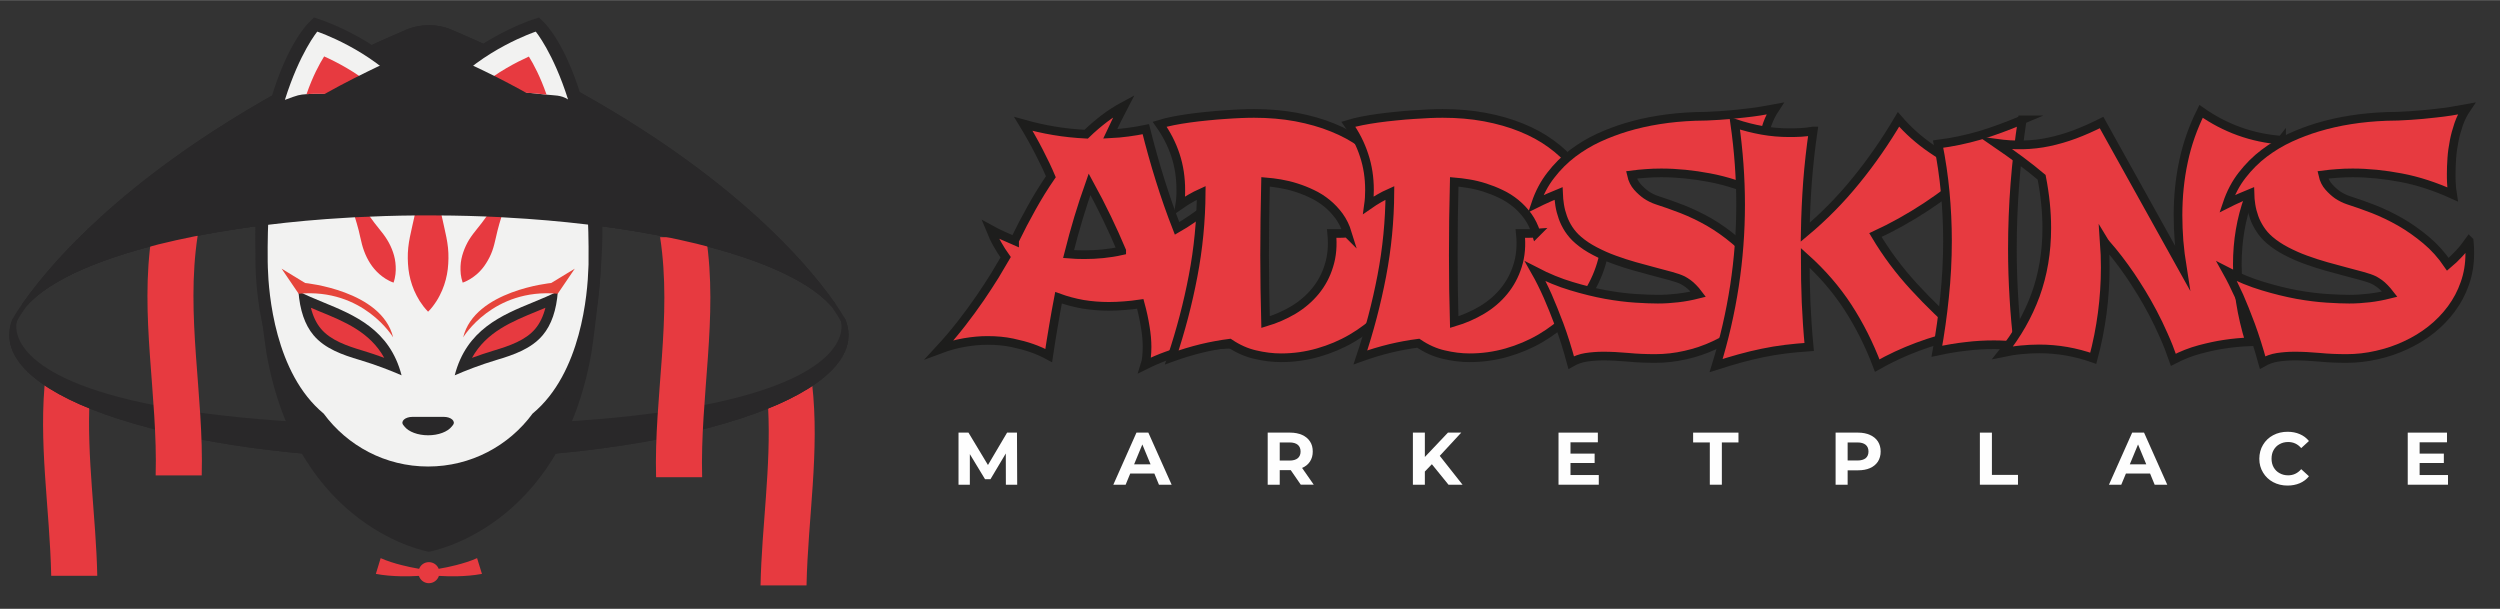 <?xml version="1.0" encoding="UTF-8"?>
<!DOCTYPE svg PUBLIC "-//W3C//DTD SVG 1.1//EN" "http://www.w3.org/Graphics/SVG/1.1/DTD/svg11.dtd">
<!-- Creator: CorelDRAW 2018 (64-Bit) -->
<svg xmlns="http://www.w3.org/2000/svg" xml:space="preserve" width="349px" height="85px" version="1.1" style="shape-rendering:geometricPrecision; text-rendering:geometricPrecision; image-rendering:optimizeQuality; fill-rule:evenodd; clip-rule:evenodd"
viewBox="0 0 349 84.97"
 xmlns:xlink="http://www.w3.org/1999/xlink">
 <rect x="0" y="0" width="349" height="84.97" fill="#333333" stroke="none"/>
 <defs>
  <style type="text/css">
   <![CDATA[
    .str0 {stroke:#1D1D1C;stroke-width:1.21;stroke-miterlimit:22.926}
    .fil6 {fill:none;fill-rule:nonzero}
    .fil4 {fill:#FEFEFE}
    .fil0 {fill:#E73A40}
    .fil3 {fill:#E6453B}
    .fil2 {fill:#F2F2F1}
    .fil1 {fill:#292829}
    .fil5 {fill:#E73A40;fill-rule:nonzero}
   ]]>
  </style>
 </defs>
 <g id="Слой_x0020_1">
  <path class="fil0" d="M107.23 56.91c2.4,-0.76 4.32,-2 6.14,-3.33 1.08,9.38 -0.58,18.75 -0.78,28.13l-6.42 0c0.17,-8.27 1.49,-16.54 1.06,-24.8z"/>
  <path class="fil0" d="M12.52 55.57c-2.4,-0.76 -4.32,-1.99 -6.14,-3.33 -1.09,9.38 0.58,18.76 0.77,28.13l6.43 0c-0.17,-8.26 -1.5,-16.53 -1.06,-24.8z"/>
  <path class="fil1" d="M118.03 44.59c-0.01,-0.03 -0.04,-0.09 -0.08,-0.15 -0.1,-0.13 -0.28,-0.17 -0.43,-0.09 -0.14,0.08 -0.21,0.26 -0.15,0.41 0.02,0.07 0.55,1.61 -0.93,3.7 -2.87,4.08 -14.04,10.92 -56.55,10.92 -0.01,0 -0.01,0 -0.02,0 0,0 0,0 -0.01,0 -42.51,0 -53.68,-6.84 -56.55,-10.92 -1.48,-2.09 -0.95,-3.63 -0.93,-3.7 0.06,-0.15 -0.01,-0.32 -0.15,-0.41 -0.15,-0.08 -0.33,-0.04 -0.43,0.09 -0.05,0.06 -0.07,0.12 -0.08,0.15 -0.28,0.71 -0.43,1.44 -0.43,2.15 0,4.71 6.15,9.1 17.3,12.36 11.04,3.22 25.7,5 41.28,5 15.59,0 30.25,-1.78 41.29,-5 11.15,-3.26 17.3,-7.65 17.3,-12.36 0,-0.71 -0.15,-1.44 -0.43,-2.15z"/>
  <path class="fil1" d="M116.25 42.45c-6.5,-7.33 -29.28,-12.73 -56.38,-12.73 -27.12,0 -49.92,5.41 -56.4,12.75 4.23,-6.03 18.58,-23.19 53.36,-38.03 1.94,-0.82 4.15,-0.82 6.09,0 34.74,14.81 49.09,31.95 53.33,38.01z"/>
  <path class="fil1" d="M59.87 4.16c-0.99,0 -1.98,0.2 -2.91,0.59 -30.41,12.97 -45.12,27.6 -51.26,35.31 8.88,-6.39 30.16,-10.68 54.17,-10.68 24,0 45.28,4.29 54.17,10.67 -6.13,-7.69 -20.84,-22.33 -51.26,-35.3 -0.92,-0.39 -1.91,-0.59 -2.91,-0.59zm-56.4 38.65c-0.07,0 -0.15,-0.03 -0.21,-0.08 -0.14,-0.11 -0.17,-0.31 -0.07,-0.45 4.61,-6.57 19.04,-23.44 53.51,-38.14 2.02,-0.86 4.33,-0.86 6.35,0 34.45,14.68 48.88,31.55 53.48,38.12 0.1,0.14 0.07,0.34 -0.07,0.45 -0.13,0.11 -0.34,0.1 -0.46,-0.04 -6.6,-7.43 -29.68,-12.62 -56.13,-12.62 -26.48,0 -49.58,5.2 -56.15,12.64 -0.07,0.08 -0.16,0.12 -0.25,0.12z"/>
  <path class="fil1" d="M3.74 42.67c0,0.01 -0.01,0.01 -0.01,0.02 -0.85,1.2 -1.26,1.92 -1.37,2.12 -0.27,0.67 -0.4,1.3 -0.4,1.93 0,9.2 25.98,16.69 57.91,16.69 31.94,0 57.92,-7.49 57.92,-16.69 0,-0.64 -0.13,-1.26 -0.39,-1.9l0 0c0,0 -0.44,-0.8 -1.4,-2.18 -0.01,0 -0.01,-0.01 -0.01,-0.01 -6.71,-7.44 -29.74,-12.6 -56.12,-12.6 -26.46,0 -49.53,5.19 -56.13,12.62zm56.13 21.43c-15.58,0 -30.24,-1.78 -41.28,-5 -11.15,-3.26 -17.3,-7.65 -17.3,-12.36 0,-0.71 0.15,-1.44 0.43,-2.15 0.01,-0.03 0.03,-0.09 0.08,-0.15 0.08,-0.16 0.51,-0.91 1.37,-2.12 0.02,-0.04 0.05,-0.08 0.08,-0.1 6.66,-7.55 29.96,-12.84 56.62,-12.84 26.63,0 49.92,5.28 56.64,12.85 0.01,0.01 0.02,0.03 0.04,0.05l0 0c1,1.43 1.43,2.24 1.45,2.27 0.31,0.75 0.46,1.47 0.46,2.19 0,4.71 -6.15,9.1 -17.3,12.36 -11.04,3.22 -25.7,5 -41.29,5z"/>
  <path class="fil1" d="M42.09 41.81c0,0 2.51,11.07 12.55,5.69 0,0 -4.43,-6.87 -12.55,-5.69z"/>
  <path class="fil1" d="M83.32 43.38c-0.38,3.4 -0.77,5.93 -0.77,5.93 -4.36,24.66 -22.68,27.7 -22.68,27.7 0,0 -18.31,-3.04 -22.67,-27.7 0,0 -1.93,-12.6 -1.48,-19.38l1.5 -0.19 -0.02 -2.61 45.33 0 -0.02 2.61 1.52 0.19c0.25,3.74 -0.23,9.26 -0.71,13.45z"/>
  <path class="fil0" d="M67.28 80.1l-0.68 -2.2c-0.91,0.41 -1.92,0.72 -2.94,0.98 -0.8,0.21 -1.61,0.37 -2.42,0.51 -0.21,-0.55 -0.75,-0.93 -1.37,-0.93 -0.62,0 -1.15,0.38 -1.36,0.93 -0.81,-0.14 -1.63,-0.3 -2.42,-0.51 -1.03,-0.26 -2.03,-0.57 -2.95,-0.98l-0.67 2.2c1.17,0.22 2.3,0.3 3.42,0.33 0.87,0.02 1.73,0 2.59,-0.05 0.19,0.59 0.74,1.02 1.39,1.02 0.66,0 1.21,-0.43 1.4,-1.02 0.86,0.05 1.72,0.07 2.59,0.05 1.12,-0.03 2.25,-0.11 3.42,-0.33z"/>
  <path class="fil1" d="M77.64 41.81c0,0 -2.51,11.07 -12.55,5.69 0,0 4.43,-6.87 12.55,-5.69z"/>
  <path class="fil0" d="M27.6 32.85c-2.14,0 -4.28,0 -6.42,0 -1.72,11.17 0.86,22.34 0.55,33.5l6.43 0c0.31,-11.16 -2.28,-22.33 -0.56,-33.5z"/>
  <path class="fil0" d="M92.15 33.1c2.14,0 4.28,0 6.42,0 1.72,11.16 -0.86,22.33 -0.55,33.5l-6.43 0c-0.31,-11.17 2.28,-22.34 0.56,-33.5z"/>
  <path class="fil1" d="M83.87 36.51l0 0.04c0,0 0,0.14 0,0.38 0,0.16 -0.01,0.33 -0.01,0.49 -0.15,4.49 -1.23,15.51 -8.25,21.49 -3.73,4.96 -9.64,7.91 -15.85,7.91 -6.2,0 -12.1,-2.95 -15.83,-7.91 -7.03,-5.98 -8.11,-17 -8.25,-21.49 0,-0.16 -0.01,-0.32 -0.01,-0.49 -0.01,-0.24 -0.01,-0.38 -0.01,-0.38 -0.03,-2.77 0.03,-5.32 0.18,-7.68 0.57,-0.08 1.15,-0.15 1.72,-0.22 6.97,-0.87 14.6,-1.34 22.54,-1.34 7.68,0 15.08,0.45 21.86,1.26 0.58,0.06 1.16,0.14 1.72,0.21 0.15,2.37 0.22,4.95 0.19,7.73z"/>
  <path class="fil2" d="M82.16 36.51l0 0.04c0,0 0,0.13 0,0.35 -0.01,0.16 -0.01,0.31 -0.02,0.46 -0.11,3.57 -0.97,14.72 -7.79,20.36 -3.29,4.48 -8.6,7.39 -14.59,7.39 -5.98,0 -11.28,-2.91 -14.58,-7.39 -6.81,-5.64 -7.68,-16.79 -7.79,-20.36 -0.01,-0.15 -0.01,-0.3 -0.01,-0.46 -0.01,-0.22 -0.01,-0.35 -0.01,-0.35 -0.03,-2.86 0.04,-5.49 0.19,-7.9 6.97,-0.87 14.6,-1.34 22.54,-1.34 7.68,0 15.08,0.45 21.86,1.26 0.16,2.42 0.23,5.06 0.2,7.94z"/>
  <path class="fil1" d="M61.96 58.18l-4.38 0c-1.02,0 -1.7,0.61 -1.28,1.14l0.15 0.19c0.59,0.76 1.89,1.24 3.32,1.24 1.43,0 2.72,-0.48 3.31,-1.24l0.15 -0.19c0.42,-0.53 -0.26,-1.14 -1.27,-1.14z"/>
  <path class="fil0" d="M62.51 37.55c-0.12,0.99 -0.37,1.98 -0.79,2.97 -0.22,0.5 -0.46,0.99 -0.78,1.49 -0.32,0.49 -0.67,0.99 -1.18,1.49 -0.49,-0.5 -0.85,-1 -1.17,-1.49 -0.31,-0.5 -0.56,-0.99 -0.78,-1.49 -0.42,-0.99 -0.67,-1.98 -0.79,-2.97 -0.11,-1 -0.13,-1.99 -0.03,-2.98 0.1,-0.99 0.33,-1.98 0.55,-2.97 0.23,-0.99 0.46,-1.99 0.61,-2.98 0.08,-0.43 0.14,-0.86 0.21,-1.3 0.58,-0.01 1.16,-0.01 1.74,-0.01 0.36,0 0.72,0 1.07,0.01 0.07,0.44 0.14,0.87 0.21,1.3 0.16,0.99 0.38,1.99 0.61,2.98 0.22,0.99 0.45,1.98 0.55,2.97 0.1,0.99 0.08,1.98 -0.03,2.98z"/>
  <path class="fil0" d="M55.21 38.24c-0.05,0.38 -0.12,0.77 -0.27,1.2 -0.43,-0.15 -0.78,-0.34 -1.11,-0.54 -0.32,-0.2 -0.6,-0.42 -0.86,-0.64 -0.53,-0.47 -0.95,-0.97 -1.3,-1.52 -0.35,-0.55 -0.63,-1.12 -0.85,-1.73 -0.23,-0.6 -0.37,-1.24 -0.52,-1.88 -0.14,-0.65 -0.29,-1.29 -0.48,-1.91 -0.18,-0.62 -0.38,-1.24 -0.55,-1.87 -0.16,-0.57 -0.33,-1.14 -0.48,-1.71 0.32,-0.02 0.65,-0.04 0.98,-0.06 0.27,0.38 0.54,0.76 0.81,1.14 0.38,0.53 0.75,1.06 1.12,1.6 0.37,0.53 0.78,1.05 1.19,1.56 0.41,0.51 0.83,1.03 1.16,1.58 0.34,0.55 0.61,1.13 0.82,1.74 0.21,0.61 0.34,1.25 0.37,1.95 0.02,0.36 0.01,0.71 -0.03,1.09z"/>
  <path class="fil0" d="M70.75 27.61c-0.15,0.58 -0.32,1.16 -0.48,1.74 -0.18,0.63 -0.38,1.25 -0.56,1.87 -0.18,0.62 -0.34,1.27 -0.48,1.91 -0.15,0.64 -0.29,1.28 -0.51,1.88 -0.22,0.61 -0.51,1.18 -0.86,1.73 -0.34,0.55 -0.76,1.05 -1.29,1.52 -0.26,0.22 -0.55,0.44 -0.87,0.64 -0.33,0.2 -0.67,0.39 -1.11,0.54 -0.15,-0.44 -0.22,-0.82 -0.27,-1.2 -0.04,-0.38 -0.04,-0.73 -0.03,-1.09 0.03,-0.7 0.17,-1.34 0.38,-1.95 0.21,-0.61 0.48,-1.19 0.81,-1.74 0.34,-0.55 0.75,-1.07 1.16,-1.58 0.42,-0.51 0.82,-1.03 1.19,-1.56 0.38,-0.54 0.74,-1.07 1.12,-1.6 0.28,-0.39 0.56,-0.78 0.84,-1.17 0.32,0.02 0.65,0.03 0.96,0.06z"/>
  <path class="fil1" d="M63.48 52.38c1.56,-0.68 3.53,-1.45 5.82,-2.14 2.4,-0.71 4.88,-1.57 6.47,-3.47 1.21,-1.44 1.91,-3.47 2.11,-6.14 -1.06,0.57 -2.24,1.05 -3.45,1.55 -4.37,1.79 -9.31,3.81 -10.95,10.2z"/>
  <path class="fil0" d="M65.89 49.94c2,-3.61 5.58,-5.07 9.05,-6.49 0.4,-0.17 0.8,-0.33 1.2,-0.5 -0.31,1.21 -0.78,2.18 -1.42,2.94 -1.34,1.6 -3.61,2.38 -5.81,3.04 -1.02,0.31 -2.02,0.64 -3.02,1.01z"/>
  <path class="fil1" d="M56.06 52.38c-1.56,-0.68 -3.54,-1.45 -5.83,-2.14 -2.4,-0.71 -4.88,-1.57 -6.47,-3.47 -1.2,-1.44 -1.9,-3.47 -2.1,-6.14 1.05,0.57 2.24,1.05 3.45,1.55 4.36,1.79 9.3,3.81 10.95,10.2z"/>
  <path class="fil0" d="M53.64 49.94c-2,-3.61 -5.57,-5.07 -9.05,-6.49 -0.39,-0.17 -0.79,-0.33 -1.19,-0.5 0.3,1.21 0.77,2.18 1.41,2.94 1.35,1.6 3.61,2.38 5.82,3.04 1.01,0.31 2.02,0.64 3.01,1.01z"/>
  <path class="fil3" d="M54.88 47.08c0,0 -4.13,-6.91 -13.19,-6.09l-2.38 -3.5 3.28 2c0,0 10.7,1.03 12.29,7.59z"/>
  <path class="fil3" d="M64.66 47.08c0,0 4.14,-6.91 13.2,-6.09l2.38 -3.5 -3.29 2c0,0 -10.69,1.03 -12.29,7.59z"/>
  <path class="fil1" d="M116.46 42.71c-0.13,0.11 -0.34,0.09 -0.45,-0.04 -4.51,-5.07 -16.66,-9.09 -32.33,-11.14 -0.57,-0.07 -1.15,-0.15 -1.74,-0.21 -3.61,-0.43 -7.4,-0.76 -11.31,-0.97 -0.32,-0.03 -0.65,-0.04 -0.97,-0.06 -2.84,-0.14 -5.75,-0.22 -8.7,-0.23 -0.36,-0.01 -0.72,-0.01 -1.09,-0.01 -0.58,0 -1.17,0 -1.75,0.01 -2.95,0.02 -5.85,0.12 -8.68,0.26 -0.33,0.02 -0.66,0.04 -0.98,0.06 -3.93,0.22 -7.72,0.57 -11.33,1.02 -0.58,0.07 -1.17,0.14 -1.75,0.22 -15.36,2.08 -27.24,6.07 -31.66,11.07 -0.07,0.07 -0.16,0.12 -0.25,0.12 -0.07,0 -0.15,-0.03 -0.21,-0.08 -0.14,-0.11 -0.17,-0.31 -0.06,-0.45 3.72,-5.32 13.89,-17.39 35.92,-29.6 0.8,-0.44 1.62,-0.89 2.46,-1.33 1.87,-1 3.82,-2 5.86,-2.99 0.64,-0.31 1.3,-0.63 1.96,-0.94 2.33,-1.1 4.76,-2.2 7.3,-3.28 2.01,-0.86 4.33,-0.86 6.35,0 2.41,1.03 4.72,2.07 6.94,3.11 0.67,0.32 1.33,0.63 1.98,0.95 1.84,0.89 3.61,1.78 5.31,2.68 0.84,0.44 1.67,0.88 2.48,1.33 22.61,12.35 33,24.66 36.77,30.05 0.1,0.14 0.07,0.34 -0.07,0.45z"/>
  <path class="fil1" d="M39.77 13.4c-0.63,0.06 -1.25,0.13 -1.87,0.2 2.2,-7.4 4.98,-10.24 5.18,-10.43l0.75 -0.74 1 0.33c0.38,0.13 8.88,3.01 13.98,9.68 0.25,-0.01 0.49,-0.02 0.73,-0.02 0.24,0 0.48,0.01 0.73,0.02 5.09,-6.67 13.6,-9.55 13.97,-9.68l1.01 -0.33 0.75 0.74c0.2,0.19 2.95,3.01 5.15,10.36 -0.62,-0.07 -1.23,-0.13 -1.85,-0.19 -1,-0.09 -2.01,-0.18 -3.02,-0.26 -2.81,-0.22 -5.71,-0.39 -8.68,-0.49 -1.69,-0.06 -3.4,-0.1 -5.13,-0.12 -0.87,-0.01 -1.75,-0.02 -2.64,-0.02 -1.08,0 -2.16,0.01 -3.22,0.03 -1.74,0.02 -3.46,0.07 -5.15,0.13 -2.97,0.12 -5.87,0.29 -8.67,0.52 -1.02,0.08 -2.03,0.17 -3.02,0.27z"/>
  <path class="fil2" d="M42.79 13.13c-1.02,0.08 -1.13,0.09 -3.02,0.8 2.07,-6.59 4.52,-9.53 4.52,-9.53 0,0 7.42,2.47 12.32,8.08 -1.74,0.02 -3.39,0.68 -5.08,0.75 -2.97,0.11 -5.94,-0.33 -8.74,-0.1z"/>
  <path class="fil2" d="M67.6 12.59c-1.69,-0.06 -3.4,-0.1 -5.13,-0.12 4.9,-5.61 12.32,-8.07 12.32,-8.07 0,0 2.44,2.93 4.51,9.47 -0.98,-0.65 -1.99,-0.55 -3,-0.67 -3.01,-0.35 -5.73,-0.51 -8.7,-0.61z"/>
  <path class="fil0" d="M76.3 13.2c-2.94,-0.38 -5.73,-0.38 -8.7,-0.48l-0.63 -0.63c2.46,-2.05 5.14,-3.43 6.86,-4.21 0.67,1.08 1.59,2.8 2.47,5.32z"/>
  <path class="fil0" d="M52.11 12.06l-0.9 1.27c-2.97,0.11 -5.62,-0.43 -8.42,-0.2 0.89,-2.55 1.79,-4.19 2.46,-5.27 1.72,0.77 4.4,2.16 6.86,4.2z"/>
  <path class="fil1" d="M97.09 32.79c-0.08,0.07 -0.22,0.06 -0.3,-0.03 -2.99,-3.36 -11.06,-6.03 -21.45,-7.39 -0.39,-0.05 -0.77,-0.1 -1.16,-0.15 -2.4,-0.28 -4.91,-0.5 -7.51,-0.64 -0.21,-0.01 -0.43,-0.02 -0.64,-0.03 -1.89,-0.1 -3.82,-0.15 -5.78,-0.16 -0.23,-0.01 -0.48,-0.01 -0.72,-0.01 -0.39,0 -0.77,0 -1.16,0.01 -1.96,0.02 -3.88,0.08 -5.76,0.18 -0.22,0.01 -0.44,0.02 -0.65,0.04 -2.61,0.14 -5.13,0.37 -7.52,0.67 -0.39,0.05 -0.78,0.09 -1.16,0.15 -10.2,1.38 -18.09,4.02 -21.02,7.35 -0.04,0.04 -0.1,0.07 -0.17,0.07 -0.04,0 -0.09,-0.02 -0.13,-0.05 -0.09,-0.07 -0.12,-0.2 -0.05,-0.3 2.48,-3.53 9.22,-11.54 23.85,-19.64 0.53,-0.3 1.07,-0.59 1.63,-0.89 1.24,-0.66 2.54,-1.32 3.89,-1.98 0.43,-0.21 0.86,-0.42 1.3,-0.63 1.55,-0.73 3.16,-1.46 4.85,-2.18 1.33,-0.57 2.87,-0.57 4.21,0 1.6,0.69 3.14,1.38 4.61,2.07 0.44,0.21 0.88,0.42 1.32,0.63 1.22,0.59 2.39,1.18 3.52,1.78 0.55,0.29 1.1,0.58 1.64,0.88 15.01,8.2 21.9,16.37 24.41,19.95 0.07,0.09 0.04,0.23 -0.05,0.3z"/>
  <g id="_2967623785312">
   <polygon class="fil4" points="140.42,67.65 140.41,63.29 138.27,66.88 137.51,66.88 135.39,63.38 135.39,67.65 133.81,67.65 133.81,60.38 135.2,60.38 137.92,64.9 140.59,60.38 141.97,60.38 142,67.65 "/>
   <path class="fil4" d="M160.62 64.81l-1.15 -2.78 -1.15 2.78 2.3 0zm0.53 1.28l-3.37 0 -0.64 1.56 -1.72 0 3.23 -7.27 1.66 0 3.25 7.27 -1.77 0 -0.64 -1.56z"/>
   <path class="fil4" d="M181.17 62.08c-0.26,-0.22 -0.65,-0.33 -1.15,-0.33l-1.37 0 0 2.53 1.37 0c0.5,0 0.89,-0.11 1.15,-0.33 0.26,-0.22 0.39,-0.53 0.39,-0.93 0,-0.41 -0.13,-0.72 -0.39,-0.94zm0.42 5.57l-1.4 -2.03 -0.08 0 -1.46 0 0 2.03 -1.68 0 0 -7.27 3.14 0c0.64,0 1.2,0.11 1.68,0.33 0.47,0.21 0.83,0.51 1.09,0.91 0.26,0.39 0.38,0.86 0.38,1.4 0,0.54 -0.13,1 -0.39,1.4 -0.25,0.38 -0.62,0.69 -1.1,0.89l1.63 2.34 -1.81 0z"/>
   <polygon class="fil4" points="199.89,64.79 198.91,65.81 198.91,67.65 197.24,67.65 197.24,60.38 198.91,60.38 198.91,63.78 202.13,60.38 203.99,60.38 200.99,63.62 204.17,67.65 202.21,67.65 "/>
   <polygon class="fil4" points="223.19,66.3 223.19,67.65 217.57,67.65 217.57,60.38 223.06,60.38 223.06,61.73 219.24,61.73 219.24,63.31 222.61,63.31 222.61,64.62 219.24,64.62 219.24,66.3 "/>
   <polygon class="fil4" points="238.69,61.75 236.36,61.75 236.36,60.38 242.69,60.38 242.69,61.75 240.37,61.75 240.37,67.65 238.69,67.65 "/>
   <path class="fil4" d="M260.45 63.95c0.26,-0.22 0.39,-0.53 0.39,-0.93 0,-0.41 -0.13,-0.72 -0.39,-0.94 -0.27,-0.22 -0.65,-0.33 -1.15,-0.33l-1.37 0 0 2.52 1.37 0c0.5,0 0.88,-0.11 1.15,-0.32zm0.61 -3.24c0.48,0.21 0.84,0.51 1.1,0.91 0.25,0.39 0.38,0.86 0.38,1.4 0,0.53 -0.13,1 -0.38,1.4 -0.26,0.39 -0.62,0.7 -1.1,0.91 -0.47,0.21 -1.03,0.31 -1.67,0.31l-1.46 0 0 2.01 -1.68 0 0 -7.27 3.14 0c0.64,0 1.2,0.11 1.67,0.33z"/>
   <polygon class="fil4" points="276.39,60.38 278.07,60.38 278.07,66.28 281.71,66.28 281.71,67.65 276.39,67.65 "/>
   <path class="fil4" d="M299.62 64.81l-1.15 -2.78 -1.15 2.78 2.3 0zm0.53 1.28l-3.37 0 -0.65 1.56 -1.72 0 3.24 -7.27 1.66 0 3.24 7.27 -1.76 0 -0.64 -1.56z"/>
   <path class="fil4" d="M317.33 67.29c-0.6,-0.32 -1.07,-0.77 -1.41,-1.34 -0.35,-0.57 -0.52,-1.21 -0.52,-1.93 0.01,-0.72 0.17,-1.37 0.52,-1.94 0.34,-0.57 0.81,-1.02 1.41,-1.34 0.6,-0.32 1.27,-0.48 2.02,-0.48 0.63,0 1.19,0.11 1.7,0.33 0.51,0.22 0.94,0.54 1.28,0.96l-1.08 0.99c-0.49,-0.57 -1.1,-0.85 -1.82,-0.85 -0.45,0 -0.85,0.1 -1.2,0.3 -0.36,0.19 -0.63,0.47 -0.83,0.82 -0.2,0.35 -0.29,0.75 -0.29,1.21 0,0.44 0.09,0.85 0.29,1.2 0.2,0.35 0.47,0.63 0.83,0.82 0.35,0.2 0.75,0.3 1.2,0.3 0.72,0 1.33,-0.29 1.82,-0.86l1.08 0.99c-0.34,0.43 -0.77,0.75 -1.28,0.97 -0.51,0.22 -1.09,0.33 -1.71,0.33 -0.74,0 -1.41,-0.16 -2.01,-0.48z"/>
   <polygon class="fil4" points="341.74,66.3 341.74,67.65 336.12,67.65 336.12,60.38 341.6,60.38 341.6,61.73 337.78,61.73 337.78,63.31 341.16,63.31 341.16,64.62 337.78,64.62 337.78,66.3 "/>
  </g>
  <g id="_2967623778688">
   <path class="fil5" d="M171.83 37.84c-0.65,0.36 -1.31,0.71 -1.96,1.03 -0.66,0.33 -1.33,0.63 -2.01,0.91 0.74,1.47 1.51,2.88 2.32,4.24 0.82,1.36 1.68,2.7 2.6,4 -2.35,0 -4.58,0.24 -6.7,0.7 -2.11,0.48 -4.2,1.23 -6.25,2.25 0.12,-0.37 0.19,-0.76 0.23,-1.19 0.04,-0.43 0.07,-0.88 0.07,-1.36 0,-0.84 -0.08,-1.77 -0.25,-2.78 -0.16,-1.02 -0.39,-2.09 -0.7,-3.23 -0.75,0.11 -1.49,0.2 -2.23,0.25 -0.73,0.06 -1.46,0.09 -2.18,0.09 -1.24,0 -2.44,-0.1 -3.6,-0.29 -1.17,-0.21 -2.3,-0.51 -3.4,-0.91 -0.25,1.3 -0.49,2.63 -0.71,3.96 -0.23,1.34 -0.45,2.7 -0.66,4.11 -0.72,-0.39 -1.51,-0.75 -2.38,-1.05 -0.76,-0.27 -1.66,-0.51 -2.7,-0.73 -1.04,-0.22 -2.2,-0.33 -3.48,-0.33 -1.01,0 -2.08,0.1 -3.2,0.29 -1.12,0.19 -2.28,0.51 -3.48,0.96 1.1,-1.19 2.12,-2.4 3.07,-3.62 0.95,-1.22 1.8,-2.39 2.58,-3.52 0.77,-1.13 1.46,-2.19 2.07,-3.17 0.6,-0.99 1.1,-1.84 1.51,-2.55 -0.41,-0.57 -0.79,-1.17 -1.15,-1.81 -0.37,-0.65 -0.7,-1.35 -1,-2.09 0.56,0.31 1.13,0.59 1.7,0.85 0.57,0.26 1.14,0.51 1.7,0.75l0 -0.05c0.75,-1.55 1.55,-3.08 2.38,-4.56 0.83,-1.49 1.72,-2.94 2.68,-4.33 -0.2,-0.47 -0.44,-1.02 -0.73,-1.63 -0.29,-0.6 -0.6,-1.23 -0.94,-1.89 -0.34,-0.66 -0.69,-1.32 -1.07,-1.98 -0.36,-0.66 -0.74,-1.29 -1.1,-1.88 1.39,0.39 2.82,0.72 4.27,0.96 1.45,0.25 2.96,0.4 4.5,0.48 0.82,-0.8 1.66,-1.51 2.53,-2.18 0.87,-0.66 1.79,-1.25 2.76,-1.77 -0.33,0.64 -0.67,1.28 -0.99,1.92 -0.32,0.64 -0.64,1.31 -0.95,1.98 0.83,-0.04 1.66,-0.12 2.49,-0.23 0.83,-0.11 1.66,-0.25 2.49,-0.42 0.6,2.4 1.26,4.76 1.98,7.06 0.72,2.31 1.51,4.57 2.38,6.79 0.72,-0.41 1.41,-0.85 2.09,-1.32 0.67,-0.47 1.36,-0.96 2.04,-1.49 0.44,1.68 0.93,3.24 1.48,4.69 0.54,1.45 1.18,2.81 1.9,4.09zm-15.24 -2.85c-1.26,-3 -2.75,-6.11 -4.49,-9.29 -0.54,1.52 -1.05,3.1 -1.54,4.7 -0.48,1.61 -0.95,3.3 -1.39,5.05 0.36,0.03 0.72,0.05 1.09,0.07 0.37,0.01 0.73,0.02 1.09,0.02 0.89,0 1.77,-0.04 2.63,-0.13 0.86,-0.09 1.73,-0.22 2.61,-0.42z"/>
   <path id="1" class="fil6 str0" d="M171.83 37.84c-0.65,0.36 -1.31,0.71 -1.96,1.03 -0.66,0.33 -1.33,0.63 -2.01,0.91 0.74,1.47 1.51,2.88 2.32,4.24 0.82,1.36 1.68,2.7 2.6,4 -2.35,0 -4.58,0.24 -6.7,0.7 -2.11,0.48 -4.2,1.23 -6.25,2.25 0.12,-0.37 0.19,-0.76 0.23,-1.19 0.04,-0.43 0.07,-0.88 0.07,-1.36 0,-0.84 -0.08,-1.77 -0.25,-2.78 -0.16,-1.02 -0.39,-2.09 -0.7,-3.23 -0.75,0.11 -1.49,0.2 -2.23,0.25 -0.73,0.06 -1.46,0.09 -2.18,0.09 -1.24,0 -2.44,-0.1 -3.6,-0.29 -1.17,-0.21 -2.3,-0.51 -3.4,-0.91 -0.25,1.3 -0.49,2.63 -0.71,3.96 -0.23,1.34 -0.45,2.7 -0.66,4.11 -0.72,-0.39 -1.51,-0.75 -2.38,-1.05 -0.76,-0.27 -1.66,-0.51 -2.7,-0.73 -1.04,-0.22 -2.2,-0.33 -3.48,-0.33 -1.01,0 -2.08,0.1 -3.2,0.29 -1.12,0.19 -2.28,0.51 -3.48,0.96 1.1,-1.19 2.12,-2.4 3.07,-3.62 0.95,-1.22 1.8,-2.39 2.58,-3.52 0.77,-1.13 1.46,-2.19 2.07,-3.17 0.6,-0.99 1.1,-1.84 1.51,-2.55 -0.41,-0.57 -0.79,-1.17 -1.15,-1.81 -0.37,-0.65 -0.7,-1.35 -1,-2.09 0.56,0.31 1.13,0.59 1.7,0.85 0.57,0.26 1.14,0.51 1.7,0.75l0 -0.05c0.75,-1.55 1.55,-3.08 2.38,-4.56 0.83,-1.49 1.72,-2.94 2.68,-4.33 -0.2,-0.47 -0.44,-1.02 -0.73,-1.63 -0.29,-0.6 -0.6,-1.23 -0.94,-1.89 -0.34,-0.66 -0.69,-1.32 -1.07,-1.98 -0.36,-0.66 -0.74,-1.29 -1.1,-1.88 1.39,0.39 2.82,0.72 4.27,0.96 1.45,0.25 2.96,0.4 4.5,0.48 0.82,-0.8 1.66,-1.51 2.53,-2.18 0.87,-0.66 1.79,-1.25 2.76,-1.77 -0.33,0.64 -0.67,1.28 -0.99,1.92 -0.32,0.64 -0.64,1.31 -0.95,1.98 0.83,-0.04 1.66,-0.12 2.49,-0.23 0.83,-0.11 1.66,-0.25 2.49,-0.42 0.6,2.4 1.26,4.76 1.98,7.06 0.72,2.31 1.51,4.57 2.38,6.79 0.72,-0.41 1.41,-0.85 2.09,-1.32 0.67,-0.47 1.36,-0.96 2.04,-1.49 0.44,1.68 0.93,3.24 1.48,4.69 0.54,1.45 1.18,2.81 1.9,4.09zm-15.24 -2.85c-1.26,-3 -2.75,-6.11 -4.49,-9.29 -0.54,1.52 -1.05,3.1 -1.54,4.7 -0.48,1.61 -0.95,3.3 -1.39,5.05 0.36,0.03 0.72,0.05 1.09,0.07 0.37,0.01 0.73,0.02 1.09,0.02 0.89,0 1.77,-0.04 2.63,-0.13 0.86,-0.09 1.73,-0.22 2.61,-0.42z"/>
   <path class="fil5" d="M197.74 30.81c0.19,1.68 0.11,3.33 -0.25,4.92 -0.36,1.6 -0.94,3.1 -1.75,4.52 -0.81,1.42 -1.81,2.72 -3.01,3.9 -1.2,1.18 -2.54,2.2 -4.01,3.06 -1.47,0.86 -3.04,1.52 -4.72,2 -1.68,0.48 -3.4,0.72 -5.17,0.72 -1.18,0 -2.37,-0.15 -3.6,-0.44 -1.23,-0.28 -2.42,-0.81 -3.58,-1.59 -1.26,0.16 -2.56,0.4 -3.91,0.72 -1.34,0.33 -2.72,0.74 -4.16,1.26 1.26,-3.78 2.26,-7.58 2.98,-11.39 0.73,-3.81 1.1,-7.68 1.13,-11.58 -0.49,0.22 -0.99,0.48 -1.49,0.77 -0.51,0.28 -1.01,0.61 -1.5,0.95 0.06,-0.36 0.09,-0.72 0.11,-1.06 0.03,-0.34 0.03,-0.69 0.03,-1.05 0,-1.71 -0.24,-3.33 -0.74,-4.85 -0.5,-1.53 -1.24,-2.97 -2.21,-4.34 0.52,-0.16 1.14,-0.32 1.86,-0.46 0.71,-0.14 1.47,-0.27 2.29,-0.38 0.8,-0.11 1.63,-0.21 2.48,-0.29 0.86,-0.09 1.68,-0.16 2.48,-0.21 0.8,-0.06 1.55,-0.1 2.26,-0.13 0.7,-0.03 1.31,-0.04 1.81,-0.04 2.08,0 4.04,0.17 5.88,0.51 1.84,0.35 3.54,0.83 5.08,1.46 1.55,0.62 2.93,1.37 4.14,2.26 1.22,0.88 2.25,1.84 3.09,2.9 0.85,1.06 1.49,2.21 1.94,3.43 0.45,1.22 0.68,2.5 0.68,3.81 0,0.21 0,0.43 0,0.65 0,0.22 -0.01,0.43 -0.04,0.64 0.35,-0.11 0.68,-0.22 0.98,-0.33 0.31,-0.1 0.61,-0.21 0.92,-0.34zm-9.64 1.72c-0.27,-0.88 -0.65,-1.67 -1.15,-2.36 -0.5,-0.68 -1.07,-1.29 -1.71,-1.81 -0.64,-0.52 -1.33,-0.96 -2.06,-1.3 -0.74,-0.36 -1.48,-0.65 -2.24,-0.89 -0.75,-0.24 -1.5,-0.42 -2.22,-0.54 -0.74,-0.12 -1.41,-0.21 -2.05,-0.26 -0.08,3.44 -0.13,6.86 -0.13,10.26 0,3.13 0.05,6.23 0.13,9.32 1.38,-0.41 2.67,-0.97 3.87,-1.68 1.2,-0.72 2.23,-1.6 3.08,-2.63 0.85,-1.03 1.49,-2.22 1.9,-3.57 0.43,-1.35 0.55,-2.85 0.39,-4.49 0.32,0 0.67,0 1.03,0 0.36,0 0.75,-0.02 1.16,-0.05z"/>
   <path id="1" class="fil6 str0" d="M197.74 30.81c0.19,1.68 0.11,3.33 -0.25,4.92 -0.36,1.6 -0.94,3.1 -1.75,4.52 -0.81,1.42 -1.81,2.72 -3.01,3.9 -1.2,1.18 -2.54,2.2 -4.01,3.06 -1.47,0.86 -3.04,1.52 -4.72,2 -1.68,0.48 -3.4,0.72 -5.17,0.72 -1.18,0 -2.37,-0.15 -3.6,-0.44 -1.23,-0.28 -2.42,-0.81 -3.58,-1.59 -1.26,0.16 -2.56,0.4 -3.91,0.72 -1.34,0.33 -2.72,0.74 -4.16,1.26 1.26,-3.78 2.26,-7.58 2.98,-11.39 0.73,-3.81 1.1,-7.68 1.13,-11.58 -0.49,0.22 -0.99,0.48 -1.49,0.77 -0.51,0.28 -1.01,0.61 -1.5,0.95 0.06,-0.36 0.09,-0.72 0.11,-1.06 0.03,-0.34 0.03,-0.69 0.03,-1.05 0,-1.71 -0.24,-3.33 -0.74,-4.85 -0.5,-1.53 -1.24,-2.97 -2.21,-4.34 0.52,-0.16 1.14,-0.32 1.86,-0.46 0.71,-0.14 1.47,-0.27 2.29,-0.38 0.8,-0.11 1.63,-0.21 2.48,-0.29 0.86,-0.09 1.68,-0.16 2.48,-0.21 0.8,-0.06 1.55,-0.1 2.26,-0.13 0.7,-0.03 1.31,-0.04 1.81,-0.04 2.08,0 4.04,0.17 5.88,0.51 1.84,0.35 3.54,0.83 5.08,1.46 1.55,0.62 2.93,1.37 4.14,2.26 1.22,0.88 2.25,1.84 3.09,2.9 0.85,1.06 1.49,2.21 1.94,3.43 0.45,1.22 0.68,2.5 0.68,3.81 0,0.21 0,0.43 0,0.65 0,0.22 -0.01,0.43 -0.04,0.64 0.35,-0.11 0.68,-0.22 0.98,-0.33 0.31,-0.1 0.61,-0.21 0.92,-0.34zm-9.64 1.72c-0.27,-0.88 -0.65,-1.67 -1.15,-2.36 -0.5,-0.68 -1.07,-1.29 -1.71,-1.81 -0.64,-0.52 -1.33,-0.96 -2.06,-1.3 -0.74,-0.36 -1.48,-0.65 -2.24,-0.89 -0.75,-0.24 -1.5,-0.42 -2.22,-0.54 -0.74,-0.12 -1.41,-0.21 -2.05,-0.26 -0.08,3.44 -0.13,6.86 -0.13,10.26 0,3.13 0.05,6.23 0.13,9.32 1.38,-0.41 2.67,-0.97 3.87,-1.68 1.2,-0.72 2.23,-1.6 3.08,-2.63 0.85,-1.03 1.49,-2.22 1.9,-3.57 0.43,-1.35 0.55,-2.85 0.39,-4.49 0.32,0 0.67,0 1.03,0 0.36,0 0.75,-0.02 1.16,-0.05z"/>
   <path class="fil5" d="M224.07 30.81c0.2,1.68 0.12,3.33 -0.24,4.92 -0.36,1.6 -0.94,3.1 -1.75,4.52 -0.81,1.42 -1.81,2.72 -3.02,3.9 -1.2,1.18 -2.54,2.2 -4,3.06 -1.47,0.86 -3.05,1.52 -4.72,2 -1.69,0.48 -3.41,0.72 -5.18,0.72 -1.17,0 -2.37,-0.15 -3.6,-0.44 -1.23,-0.28 -2.41,-0.81 -3.57,-1.59 -1.26,0.16 -2.56,0.4 -3.91,0.72 -1.35,0.33 -2.73,0.74 -4.17,1.26 1.27,-3.78 2.26,-7.58 2.99,-11.39 0.73,-3.81 1.1,-7.68 1.13,-11.58 -0.5,0.22 -0.99,0.48 -1.5,0.77 -0.51,0.28 -1,0.61 -1.49,0.95 0.05,-0.36 0.09,-0.72 0.11,-1.06 0.02,-0.34 0.03,-0.69 0.03,-1.05 0,-1.71 -0.24,-3.33 -0.75,-4.85 -0.49,-1.53 -1.23,-2.97 -2.2,-4.34 0.52,-0.16 1.14,-0.32 1.86,-0.46 0.71,-0.14 1.47,-0.27 2.28,-0.38 0.81,-0.11 1.64,-0.21 2.49,-0.29 0.85,-0.09 1.67,-0.16 2.48,-0.21 0.8,-0.06 1.55,-0.1 2.25,-0.13 0.71,-0.03 1.31,-0.04 1.82,-0.04 2.08,0 4.04,0.17 5.87,0.51 1.85,0.35 3.55,0.83 5.09,1.46 1.54,0.62 2.92,1.37 4.14,2.26 1.22,0.88 2.25,1.84 3.09,2.9 0.85,1.06 1.49,2.21 1.94,3.43 0.45,1.22 0.68,2.5 0.68,3.81 0,0.21 0,0.43 0,0.65 0,0.22 -0.02,0.43 -0.05,0.64 0.36,-0.11 0.69,-0.22 0.99,-0.33 0.31,-0.1 0.61,-0.21 0.91,-0.34zm-9.63 1.72c-0.27,-0.88 -0.66,-1.67 -1.15,-2.36 -0.5,-0.68 -1.07,-1.29 -1.71,-1.81 -0.64,-0.52 -1.33,-0.96 -2.06,-1.3 -0.75,-0.36 -1.49,-0.65 -2.24,-0.89 -0.75,-0.24 -1.5,-0.42 -2.23,-0.54 -0.73,-0.12 -1.41,-0.21 -2.04,-0.26 -0.09,3.44 -0.13,6.86 -0.13,10.26 0,3.13 0.04,6.23 0.13,9.32 1.38,-0.41 2.66,-0.97 3.86,-1.68 1.21,-0.72 2.24,-1.6 3.08,-2.63 0.85,-1.03 1.49,-2.22 1.91,-3.57 0.43,-1.35 0.55,-2.85 0.38,-4.49 0.33,0 0.67,0 1.03,0 0.37,0 0.76,-0.02 1.17,-0.05z"/>
   <path id="1" class="fil6 str0" d="M224.07 30.81c0.2,1.68 0.12,3.33 -0.24,4.92 -0.36,1.6 -0.94,3.1 -1.75,4.52 -0.81,1.42 -1.81,2.72 -3.02,3.9 -1.2,1.18 -2.54,2.2 -4,3.06 -1.47,0.86 -3.05,1.52 -4.72,2 -1.69,0.48 -3.41,0.72 -5.18,0.72 -1.17,0 -2.37,-0.15 -3.6,-0.44 -1.23,-0.28 -2.41,-0.81 -3.57,-1.59 -1.26,0.16 -2.56,0.4 -3.91,0.72 -1.35,0.33 -2.73,0.74 -4.17,1.26 1.27,-3.78 2.26,-7.58 2.99,-11.39 0.73,-3.81 1.1,-7.68 1.13,-11.58 -0.5,0.22 -0.99,0.48 -1.5,0.77 -0.51,0.28 -1,0.61 -1.49,0.95 0.05,-0.36 0.09,-0.72 0.11,-1.06 0.02,-0.34 0.03,-0.69 0.03,-1.05 0,-1.71 -0.24,-3.33 -0.75,-4.85 -0.49,-1.53 -1.23,-2.97 -2.2,-4.34 0.52,-0.16 1.14,-0.32 1.86,-0.46 0.71,-0.14 1.47,-0.27 2.28,-0.38 0.81,-0.11 1.64,-0.21 2.49,-0.29 0.85,-0.09 1.67,-0.16 2.48,-0.21 0.8,-0.06 1.55,-0.1 2.25,-0.13 0.71,-0.03 1.31,-0.04 1.82,-0.04 2.08,0 4.04,0.17 5.87,0.51 1.85,0.35 3.55,0.83 5.09,1.46 1.54,0.62 2.92,1.37 4.14,2.26 1.22,0.88 2.25,1.84 3.09,2.9 0.85,1.06 1.49,2.21 1.94,3.43 0.45,1.22 0.68,2.5 0.68,3.81 0,0.21 0,0.43 0,0.65 0,0.22 -0.02,0.43 -0.05,0.64 0.36,-0.11 0.69,-0.22 0.99,-0.33 0.31,-0.1 0.61,-0.21 0.91,-0.34zm-9.63 1.72c-0.27,-0.88 -0.66,-1.67 -1.15,-2.36 -0.5,-0.68 -1.07,-1.29 -1.71,-1.81 -0.64,-0.52 -1.33,-0.96 -2.06,-1.3 -0.75,-0.36 -1.49,-0.65 -2.24,-0.89 -0.75,-0.24 -1.5,-0.42 -2.23,-0.54 -0.73,-0.12 -1.41,-0.21 -2.04,-0.26 -0.09,3.44 -0.13,6.86 -0.13,10.26 0,3.13 0.04,6.23 0.13,9.32 1.38,-0.41 2.66,-0.97 3.86,-1.68 1.21,-0.72 2.24,-1.6 3.08,-2.63 0.85,-1.03 1.49,-2.22 1.91,-3.57 0.43,-1.35 0.55,-2.85 0.38,-4.49 0.33,0 0.67,0 1.03,0 0.37,0 0.76,-0.02 1.17,-0.05z"/>
   <path class="fil5" d="M248.18 33.63c0.04,0.31 0.07,0.61 0.07,0.91 0.01,0.29 0.01,0.58 0.01,0.86 0,1.48 -0.22,2.86 -0.68,4.15 -0.46,1.3 -1.09,2.48 -1.89,3.56 -0.8,1.09 -1.75,2.06 -2.83,2.92 -1.1,0.86 -2.28,1.57 -3.56,2.16 -1.28,0.6 -2.62,1.05 -4.01,1.36 -1.4,0.32 -2.8,0.48 -4.2,0.48 -1.33,0 -2.6,-0.05 -3.83,-0.17 -1.22,-0.11 -2.38,-0.17 -3.47,-0.17 -0.84,0 -1.64,0.07 -2.38,0.18 -0.75,0.12 -1.44,0.37 -2.07,0.73 -0.52,-1.92 -1.07,-3.67 -1.65,-5.24 -0.59,-1.56 -1.13,-2.9 -1.62,-4.02 -0.57,-1.28 -1.15,-2.45 -1.73,-3.47 1.68,0.87 3.35,1.56 5.03,2.06 1.68,0.51 3.28,0.9 4.8,1.18 1.52,0.27 2.9,0.44 4.15,0.52 1.25,0.08 2.29,0.12 3.12,0.12 0.93,0 1.86,-0.06 2.8,-0.17 0.95,-0.11 1.9,-0.29 2.85,-0.53 -0.24,-0.32 -0.49,-0.61 -0.74,-0.86 -0.25,-0.26 -0.48,-0.46 -0.7,-0.62 -0.25,-0.18 -0.49,-0.33 -0.73,-0.46 -0.41,-0.2 -0.96,-0.39 -1.65,-0.58 -0.7,-0.19 -1.47,-0.4 -2.32,-0.62 -0.86,-0.22 -1.76,-0.47 -2.72,-0.74 -0.97,-0.27 -1.92,-0.58 -2.87,-0.93 -0.95,-0.34 -1.86,-0.75 -2.72,-1.2 -0.87,-0.45 -1.64,-0.96 -2.31,-1.54 -0.54,-0.46 -0.97,-0.96 -1.33,-1.5 -0.35,-0.54 -0.63,-1.1 -0.83,-1.67 -0.2,-0.56 -0.35,-1.14 -0.44,-1.71 -0.09,-0.57 -0.14,-1.11 -0.16,-1.63 -0.5,0.2 -0.93,0.39 -1.33,0.57 -0.4,0.18 -0.73,0.33 -1.01,0.46l-0.85 0.42c0.51,-1.52 1.22,-2.86 2.13,-4.02 0.9,-1.17 1.92,-2.18 3.05,-3.04 1.13,-0.85 2.34,-1.58 3.62,-2.17 1.29,-0.59 2.57,-1.07 3.83,-1.45 2.95,-0.89 6.15,-1.39 9.59,-1.52 1.08,0 2.21,-0.05 3.42,-0.13 1.04,-0.07 2.23,-0.17 3.56,-0.33 1.34,-0.14 2.75,-0.36 4.22,-0.64 -0.45,0.68 -0.81,1.41 -1.09,2.19 -0.27,0.79 -0.48,1.58 -0.64,2.38 -0.15,0.81 -0.26,1.6 -0.31,2.38 -0.06,0.77 -0.09,1.49 -0.09,2.13 0,0.44 0.01,0.84 0.02,1.19 0.02,0.35 0.04,0.65 0.07,0.9 0.03,0.3 0.06,0.57 0.1,0.81 -2.46,-1.11 -4.86,-1.89 -7.19,-2.33 -2.33,-0.44 -4.58,-0.67 -6.76,-0.67 -0.75,0 -1.46,0.03 -2.13,0.08 -0.68,0.05 -1.36,0.11 -2.03,0.2 0.15,0.67 0.44,1.24 0.83,1.68 0.4,0.45 0.81,0.81 1.22,1.1 0.47,0.32 0.99,0.58 1.54,0.76 1.06,0.34 2.22,0.75 3.47,1.23 1.25,0.49 2.51,1.09 3.76,1.8 1.24,0.72 2.45,1.57 3.6,2.54 1.16,0.96 2.16,2.09 3.03,3.37 0.54,-0.45 1.06,-0.95 1.57,-1.49 0.51,-0.54 0.97,-1.13 1.41,-1.76z"/>
   <path id="1" class="fil6 str0" d="M248.18 33.63c0.04,0.31 0.07,0.61 0.07,0.91 0.01,0.29 0.01,0.58 0.01,0.86 0,1.48 -0.22,2.86 -0.68,4.15 -0.46,1.3 -1.09,2.48 -1.89,3.56 -0.8,1.09 -1.75,2.06 -2.83,2.92 -1.1,0.86 -2.28,1.57 -3.56,2.16 -1.28,0.6 -2.62,1.05 -4.01,1.36 -1.4,0.32 -2.8,0.48 -4.2,0.48 -1.33,0 -2.6,-0.05 -3.83,-0.17 -1.22,-0.11 -2.38,-0.17 -3.47,-0.17 -0.84,0 -1.64,0.07 -2.38,0.18 -0.75,0.12 -1.44,0.37 -2.07,0.73 -0.52,-1.92 -1.07,-3.67 -1.65,-5.24 -0.59,-1.56 -1.13,-2.9 -1.62,-4.02 -0.57,-1.28 -1.15,-2.45 -1.73,-3.47 1.68,0.87 3.35,1.56 5.03,2.06 1.68,0.51 3.28,0.9 4.8,1.18 1.52,0.27 2.9,0.44 4.15,0.52 1.25,0.08 2.29,0.12 3.12,0.12 0.93,0 1.86,-0.06 2.8,-0.17 0.95,-0.11 1.9,-0.29 2.85,-0.53 -0.24,-0.32 -0.49,-0.61 -0.74,-0.86 -0.25,-0.26 -0.48,-0.46 -0.7,-0.62 -0.25,-0.18 -0.49,-0.33 -0.73,-0.46 -0.41,-0.2 -0.96,-0.39 -1.65,-0.58 -0.7,-0.19 -1.47,-0.4 -2.32,-0.62 -0.86,-0.22 -1.76,-0.47 -2.72,-0.74 -0.97,-0.27 -1.92,-0.58 -2.87,-0.93 -0.95,-0.34 -1.86,-0.75 -2.72,-1.2 -0.87,-0.45 -1.64,-0.96 -2.31,-1.54 -0.54,-0.46 -0.97,-0.96 -1.33,-1.5 -0.35,-0.54 -0.63,-1.1 -0.83,-1.67 -0.2,-0.56 -0.35,-1.14 -0.44,-1.71 -0.09,-0.57 -0.14,-1.11 -0.16,-1.63 -0.5,0.2 -0.93,0.39 -1.33,0.57 -0.4,0.18 -0.73,0.33 -1.01,0.46l-0.85 0.42c0.51,-1.52 1.22,-2.86 2.13,-4.02 0.9,-1.17 1.92,-2.18 3.05,-3.04 1.13,-0.85 2.34,-1.58 3.62,-2.17 1.29,-0.59 2.57,-1.07 3.83,-1.45 2.95,-0.89 6.15,-1.39 9.59,-1.52 1.08,0 2.21,-0.05 3.42,-0.13 1.04,-0.07 2.23,-0.17 3.56,-0.33 1.34,-0.14 2.75,-0.36 4.22,-0.64 -0.45,0.68 -0.81,1.41 -1.09,2.19 -0.27,0.79 -0.48,1.58 -0.64,2.38 -0.15,0.81 -0.26,1.6 -0.31,2.38 -0.06,0.77 -0.09,1.49 -0.09,2.13 0,0.44 0.01,0.84 0.02,1.19 0.02,0.35 0.04,0.65 0.07,0.9 0.03,0.3 0.06,0.57 0.1,0.81 -2.46,-1.11 -4.86,-1.89 -7.19,-2.33 -2.33,-0.44 -4.58,-0.67 -6.76,-0.67 -0.75,0 -1.46,0.03 -2.13,0.08 -0.68,0.05 -1.36,0.11 -2.03,0.2 0.15,0.67 0.44,1.24 0.83,1.68 0.4,0.45 0.81,0.81 1.22,1.1 0.47,0.32 0.99,0.58 1.54,0.76 1.06,0.34 2.22,0.75 3.47,1.23 1.25,0.49 2.51,1.09 3.76,1.8 1.24,0.72 2.45,1.57 3.6,2.54 1.16,0.96 2.16,2.09 3.03,3.37 0.54,-0.45 1.06,-0.95 1.57,-1.49 0.51,-0.54 0.97,-1.13 1.41,-1.76z"/>
   <path class="fil5" d="M253.12 18.27c-0.35,2.39 -0.61,4.74 -0.79,7.08 -0.17,2.34 -0.28,4.69 -0.32,7.05 2.57,-2.15 4.93,-4.54 7.07,-7.18 2.15,-2.63 4.13,-5.49 5.95,-8.57 1.36,1.57 2.9,2.94 4.65,4.13 1.74,1.2 3.67,2.24 5.77,3.13 -2.1,1.8 -4.31,3.45 -6.59,4.96 -2.3,1.51 -4.65,2.82 -7.05,3.93 1.53,2.57 3.33,4.99 5.41,7.24 2.07,2.26 4.33,4.43 6.76,6.53 -4.42,0.96 -8.39,2.44 -11.92,4.45 -1.11,-2.94 -2.48,-5.66 -4.11,-8.17 -1.64,-2.51 -3.62,-4.79 -5.94,-6.87 0,2.1 0.04,4.18 0.12,6.23 0.09,2.05 0.23,4.12 0.43,6.21 -1.14,0.08 -2.25,0.18 -3.31,0.31 -1.07,0.13 -2.13,0.31 -3.2,0.53 -1.06,0.22 -2.12,0.47 -3.19,0.77 -1.07,0.29 -2.16,0.63 -3.29,0.99 2.28,-7.38 3.42,-14.86 3.42,-22.46 0,-3.75 -0.28,-7.54 -0.82,-11.36 1.31,0.44 2.59,0.76 3.82,0.98 1.23,0.22 2.5,0.33 3.8,0.33 0.54,0 1.08,-0.01 1.63,-0.04 0.55,-0.03 1.11,-0.1 1.7,-0.2z"/>
   <path id="1" class="fil6 str0" d="M253.12 18.27c-0.35,2.39 -0.61,4.74 -0.79,7.08 -0.17,2.34 -0.28,4.69 -0.32,7.05 2.57,-2.15 4.93,-4.54 7.07,-7.18 2.15,-2.63 4.13,-5.49 5.95,-8.57 1.36,1.57 2.9,2.94 4.65,4.13 1.74,1.2 3.67,2.24 5.77,3.13 -2.1,1.8 -4.31,3.45 -6.59,4.96 -2.3,1.51 -4.65,2.82 -7.05,3.93 1.53,2.57 3.33,4.99 5.41,7.24 2.07,2.26 4.33,4.43 6.76,6.53 -4.42,0.96 -8.39,2.44 -11.92,4.45 -1.11,-2.94 -2.48,-5.66 -4.11,-8.17 -1.64,-2.51 -3.62,-4.79 -5.94,-6.87 0,2.1 0.04,4.18 0.12,6.23 0.09,2.05 0.23,4.12 0.43,6.21 -1.14,0.08 -2.25,0.18 -3.31,0.31 -1.07,0.13 -2.13,0.31 -3.2,0.53 -1.06,0.22 -2.12,0.47 -3.19,0.77 -1.07,0.29 -2.16,0.63 -3.29,0.99 2.28,-7.38 3.42,-14.86 3.42,-22.46 0,-3.75 -0.28,-7.54 -0.82,-11.36 1.31,0.44 2.59,0.76 3.82,0.98 1.23,0.22 2.5,0.33 3.8,0.33 0.54,0 1.08,-0.01 1.63,-0.04 0.55,-0.03 1.11,-0.1 1.7,-0.2z"/>
   <path class="fil5" d="M282.3 16.72c-0.44,2.94 -0.79,5.91 -1.02,8.91 -0.23,3 -0.35,6.03 -0.35,9.1 0,2.3 0.07,4.58 0.21,6.83 0.13,2.26 0.33,4.5 0.61,6.72 -0.59,-0.04 -1.16,-0.08 -1.72,-0.12 -0.56,-0.03 -1.12,-0.05 -1.65,-0.05 -1.3,0 -2.61,0.07 -3.9,0.23 -1.29,0.14 -2.66,0.37 -4.09,0.68 0.45,-2.49 0.81,-5.02 1.07,-7.58 0.27,-2.57 0.41,-5.17 0.41,-7.84 0,-2.27 -0.11,-4.53 -0.32,-6.78 -0.21,-2.25 -0.54,-4.49 -0.99,-6.72 1,-0.13 1.97,-0.29 2.92,-0.49 0.95,-0.2 1.9,-0.43 2.86,-0.71 0.95,-0.28 1.92,-0.61 2.9,-0.97 0.99,-0.36 2.01,-0.76 3.06,-1.21z"/>
   <path id="1" class="fil6 str0" d="M282.3 16.72c-0.44,2.94 -0.79,5.91 -1.02,8.91 -0.23,3 -0.35,6.03 -0.35,9.1 0,2.3 0.07,4.58 0.21,6.83 0.13,2.26 0.33,4.5 0.61,6.72 -0.59,-0.04 -1.16,-0.08 -1.72,-0.12 -0.56,-0.03 -1.12,-0.05 -1.65,-0.05 -1.3,0 -2.61,0.07 -3.9,0.23 -1.29,0.14 -2.66,0.37 -4.09,0.68 0.45,-2.49 0.81,-5.02 1.07,-7.58 0.27,-2.57 0.41,-5.17 0.41,-7.84 0,-2.27 -0.11,-4.53 -0.32,-6.78 -0.21,-2.25 -0.54,-4.49 -0.99,-6.72 1,-0.13 1.97,-0.29 2.92,-0.49 0.95,-0.2 1.9,-0.43 2.86,-0.71 0.95,-0.28 1.92,-0.61 2.9,-0.97 0.99,-0.36 2.01,-0.76 3.06,-1.21z"/>
   <path class="fil5" d="M318.51 19.56c-2.02,2.52 -3.56,5.22 -4.61,8.09 -1.04,2.87 -1.57,5.95 -1.57,9.26 0,1.7 0.15,3.44 0.43,5.24 0.28,1.79 0.71,3.64 1.3,5.55 -1.17,0.05 -2.35,0.15 -3.56,0.34 -1.04,0.15 -2.18,0.4 -3.43,0.73 -1.26,0.34 -2.48,0.82 -3.67,1.44 -0.41,-1.19 -0.86,-2.34 -1.36,-3.44 -0.49,-1.11 -0.99,-2.16 -1.51,-3.13 -0.52,-0.99 -1.05,-1.91 -1.57,-2.77 -0.53,-0.85 -1.03,-1.65 -1.51,-2.36 -1.14,-1.67 -2.29,-3.17 -3.46,-4.49 -0.01,-0.01 -0.04,-0.04 -0.06,-0.08 -0.03,-0.03 -0.05,-0.06 -0.08,-0.1 -0.03,-0.03 -0.06,-0.08 -0.09,-0.13 0.09,1.22 0.13,2.41 0.13,3.58 0,4.3 -0.55,8.53 -1.67,12.71 -2.45,-0.87 -4.97,-1.31 -7.57,-1.31 -0.83,0 -1.67,0.05 -2.52,0.13 -0.85,0.08 -1.7,0.22 -2.56,0.4 2.01,-2.5 3.54,-5.19 4.59,-8.05 1.04,-2.87 1.57,-5.99 1.57,-9.36 0,-1.13 -0.06,-2.28 -0.18,-3.46 -0.12,-1.18 -0.3,-2.39 -0.54,-3.62 -0.91,-0.77 -1.89,-1.54 -2.95,-2.33 -1.05,-0.78 -2.19,-1.59 -3.4,-2.42 1.31,0.18 2.56,0.26 3.77,0.23 1.2,-0.03 2.39,-0.16 3.57,-0.41 1.18,-0.25 2.38,-0.59 3.59,-1.04 1.21,-0.45 2.47,-1.01 3.79,-1.67l11.26 20.24c-0.2,-1.25 -0.34,-2.48 -0.45,-3.69 -0.09,-1.21 -0.14,-2.41 -0.14,-3.6 0,-2.6 0.25,-5.11 0.77,-7.53 0.51,-2.42 1.33,-4.74 2.45,-6.98 3.36,2.37 7.11,3.72 11.24,4.03z"/>
   <path id="1" class="fil6 str0" d="M318.51 19.56c-2.02,2.52 -3.56,5.22 -4.61,8.09 -1.04,2.87 -1.57,5.95 -1.57,9.26 0,1.7 0.15,3.44 0.43,5.24 0.28,1.79 0.71,3.64 1.3,5.55 -1.17,0.05 -2.35,0.15 -3.56,0.34 -1.04,0.15 -2.18,0.4 -3.43,0.73 -1.26,0.34 -2.48,0.82 -3.67,1.44 -0.41,-1.19 -0.86,-2.34 -1.36,-3.44 -0.49,-1.11 -0.99,-2.16 -1.51,-3.13 -0.52,-0.99 -1.05,-1.91 -1.57,-2.77 -0.53,-0.85 -1.03,-1.65 -1.51,-2.36 -1.14,-1.67 -2.29,-3.17 -3.46,-4.49 -0.01,-0.01 -0.04,-0.04 -0.06,-0.08 -0.03,-0.03 -0.05,-0.06 -0.08,-0.1 -0.03,-0.03 -0.06,-0.08 -0.09,-0.13 0.09,1.22 0.13,2.41 0.13,3.58 0,4.3 -0.55,8.53 -1.67,12.71 -2.45,-0.87 -4.97,-1.31 -7.57,-1.31 -0.83,0 -1.67,0.05 -2.52,0.13 -0.85,0.08 -1.7,0.22 -2.56,0.4 2.01,-2.5 3.54,-5.19 4.59,-8.05 1.04,-2.87 1.57,-5.99 1.57,-9.36 0,-1.13 -0.06,-2.28 -0.18,-3.46 -0.12,-1.18 -0.3,-2.39 -0.54,-3.62 -0.91,-0.77 -1.89,-1.54 -2.95,-2.33 -1.05,-0.78 -2.19,-1.59 -3.4,-2.42 1.31,0.18 2.56,0.26 3.77,0.23 1.2,-0.03 2.39,-0.16 3.57,-0.41 1.18,-0.25 2.38,-0.59 3.59,-1.04 1.21,-0.45 2.47,-1.01 3.79,-1.67l11.26 20.24c-0.2,-1.25 -0.34,-2.48 -0.45,-3.69 -0.09,-1.21 -0.14,-2.41 -0.14,-3.6 0,-2.6 0.25,-5.11 0.77,-7.53 0.51,-2.42 1.33,-4.74 2.45,-6.98 3.36,2.37 7.11,3.72 11.24,4.03z"/>
   <path class="fil5" d="M344.7 33.63c0.03,0.31 0.06,0.61 0.07,0.91 0.01,0.29 0.01,0.58 0.01,0.86 0,1.48 -0.23,2.86 -0.69,4.15 -0.45,1.3 -1.08,2.48 -1.88,3.56 -0.81,1.09 -1.75,2.06 -2.84,2.92 -1.09,0.86 -2.27,1.57 -3.55,2.16 -1.28,0.6 -2.62,1.05 -4.02,1.36 -1.39,0.32 -2.8,0.48 -4.2,0.48 -1.32,0 -2.6,-0.05 -3.82,-0.17 -1.22,-0.11 -2.38,-0.17 -3.48,-0.17 -0.84,0 -1.64,0.07 -2.38,0.18 -0.75,0.12 -1.43,0.37 -2.06,0.73 -0.53,-1.92 -1.08,-3.67 -1.66,-5.24 -0.58,-1.56 -1.12,-2.9 -1.61,-4.02 -0.58,-1.28 -1.16,-2.45 -1.73,-3.47 1.67,0.87 3.35,1.56 5.03,2.06 1.68,0.51 3.28,0.9 4.79,1.18 1.52,0.27 2.9,0.44 4.16,0.52 1.25,0.08 2.29,0.12 3.11,0.12 0.93,0 1.87,-0.06 2.81,-0.17 0.94,-0.11 1.89,-0.29 2.85,-0.53 -0.25,-0.32 -0.49,-0.61 -0.74,-0.86 -0.25,-0.26 -0.48,-0.46 -0.7,-0.62 -0.25,-0.18 -0.5,-0.33 -0.73,-0.46 -0.41,-0.2 -0.96,-0.39 -1.66,-0.58 -0.7,-0.19 -1.47,-0.4 -2.32,-0.62 -0.85,-0.22 -1.76,-0.47 -2.72,-0.74 -0.96,-0.27 -1.92,-0.58 -2.87,-0.93 -0.95,-0.34 -1.85,-0.75 -2.72,-1.2 -0.86,-0.45 -1.63,-0.96 -2.31,-1.54 -0.53,-0.46 -0.97,-0.96 -1.32,-1.5 -0.35,-0.54 -0.64,-1.1 -0.84,-1.67 -0.2,-0.56 -0.35,-1.14 -0.44,-1.71 -0.09,-0.57 -0.14,-1.11 -0.15,-1.63 -0.5,0.2 -0.94,0.39 -1.34,0.57 -0.39,0.18 -0.73,0.33 -1.01,0.46l-0.84 0.42c0.51,-1.52 1.21,-2.86 2.12,-4.02 0.91,-1.17 1.92,-2.18 3.06,-3.04 1.13,-0.85 2.34,-1.58 3.62,-2.17 1.29,-0.59 2.56,-1.07 3.83,-1.45 2.95,-0.89 6.15,-1.39 9.59,-1.52 1.07,0 2.21,-0.05 3.42,-0.13 1.03,-0.07 2.22,-0.17 3.56,-0.33 1.33,-0.14 2.74,-0.36 4.22,-0.64 -0.46,0.68 -0.82,1.41 -1.09,2.19 -0.27,0.79 -0.49,1.58 -0.64,2.38 -0.16,0.81 -0.27,1.6 -0.32,2.38 -0.05,0.77 -0.08,1.49 -0.08,2.13 0,0.44 0,0.84 0.02,1.19 0.01,0.35 0.03,0.65 0.06,0.9 0.03,0.3 0.06,0.57 0.1,0.81 -2.45,-1.11 -4.85,-1.89 -7.19,-2.33 -2.33,-0.44 -4.58,-0.67 -6.76,-0.67 -0.75,0 -1.45,0.03 -2.13,0.08 -0.68,0.05 -1.35,0.11 -2.02,0.2 0.15,0.67 0.43,1.24 0.83,1.68 0.4,0.45 0.8,0.81 1.21,1.1 0.48,0.32 1,0.58 1.54,0.76 1.07,0.34 2.23,0.75 3.48,1.23 1.25,0.49 2.5,1.09 3.75,1.8 1.25,0.72 2.45,1.57 3.61,2.54 1.15,0.96 2.16,2.09 3.03,3.37 0.54,-0.45 1.06,-0.95 1.56,-1.49 0.51,-0.54 0.98,-1.13 1.42,-1.76z"/>
   <path id="1" class="fil6 str0" d="M344.7 33.63c0.03,0.31 0.06,0.61 0.07,0.91 0.01,0.29 0.01,0.58 0.01,0.86 0,1.48 -0.23,2.86 -0.69,4.15 -0.45,1.3 -1.08,2.48 -1.88,3.56 -0.81,1.09 -1.75,2.06 -2.84,2.92 -1.09,0.86 -2.27,1.57 -3.55,2.16 -1.28,0.6 -2.62,1.05 -4.02,1.36 -1.39,0.32 -2.8,0.48 -4.2,0.48 -1.32,0 -2.6,-0.05 -3.82,-0.17 -1.22,-0.11 -2.38,-0.17 -3.48,-0.17 -0.84,0 -1.64,0.07 -2.38,0.18 -0.75,0.12 -1.43,0.37 -2.06,0.73 -0.53,-1.92 -1.08,-3.67 -1.66,-5.24 -0.58,-1.56 -1.12,-2.9 -1.61,-4.02 -0.58,-1.28 -1.16,-2.45 -1.73,-3.47 1.67,0.87 3.35,1.56 5.03,2.06 1.68,0.51 3.28,0.9 4.79,1.18 1.52,0.27 2.9,0.44 4.16,0.52 1.25,0.08 2.29,0.12 3.11,0.12 0.93,0 1.87,-0.06 2.81,-0.17 0.94,-0.11 1.89,-0.29 2.85,-0.53 -0.25,-0.32 -0.49,-0.61 -0.74,-0.86 -0.25,-0.26 -0.48,-0.46 -0.7,-0.62 -0.25,-0.18 -0.5,-0.33 -0.73,-0.46 -0.41,-0.2 -0.96,-0.39 -1.66,-0.58 -0.7,-0.19 -1.47,-0.4 -2.32,-0.62 -0.85,-0.22 -1.76,-0.47 -2.72,-0.74 -0.96,-0.27 -1.92,-0.58 -2.87,-0.93 -0.95,-0.34 -1.85,-0.75 -2.72,-1.2 -0.86,-0.45 -1.63,-0.96 -2.31,-1.54 -0.53,-0.46 -0.97,-0.96 -1.32,-1.5 -0.35,-0.54 -0.64,-1.1 -0.84,-1.67 -0.2,-0.56 -0.35,-1.14 -0.44,-1.71 -0.09,-0.57 -0.14,-1.11 -0.15,-1.63 -0.5,0.2 -0.94,0.39 -1.34,0.57 -0.39,0.18 -0.73,0.33 -1.01,0.46l-0.84 0.42c0.51,-1.52 1.21,-2.86 2.12,-4.02 0.91,-1.17 1.92,-2.18 3.06,-3.04 1.13,-0.85 2.34,-1.58 3.62,-2.17 1.29,-0.59 2.56,-1.07 3.83,-1.45 2.95,-0.89 6.15,-1.39 9.59,-1.52 1.07,0 2.21,-0.05 3.42,-0.13 1.03,-0.07 2.22,-0.17 3.56,-0.33 1.33,-0.14 2.74,-0.36 4.22,-0.64 -0.46,0.68 -0.82,1.41 -1.09,2.19 -0.27,0.79 -0.49,1.58 -0.64,2.38 -0.16,0.81 -0.27,1.6 -0.32,2.38 -0.05,0.77 -0.08,1.49 -0.08,2.13 0,0.44 0,0.84 0.02,1.19 0.01,0.35 0.03,0.65 0.06,0.9 0.03,0.3 0.06,0.57 0.1,0.81 -2.45,-1.11 -4.85,-1.89 -7.19,-2.33 -2.33,-0.44 -4.58,-0.67 -6.76,-0.67 -0.75,0 -1.45,0.03 -2.13,0.08 -0.68,0.05 -1.35,0.11 -2.02,0.2 0.15,0.67 0.43,1.24 0.83,1.68 0.4,0.45 0.8,0.81 1.21,1.1 0.48,0.32 1,0.58 1.54,0.76 1.07,0.34 2.23,0.75 3.48,1.23 1.25,0.49 2.5,1.09 3.75,1.8 1.25,0.72 2.45,1.57 3.61,2.54 1.15,0.96 2.16,2.09 3.03,3.37 0.54,-0.45 1.06,-0.95 1.56,-1.49 0.51,-0.54 0.98,-1.13 1.42,-1.76z"/>
  </g>
 </g>
</svg>
